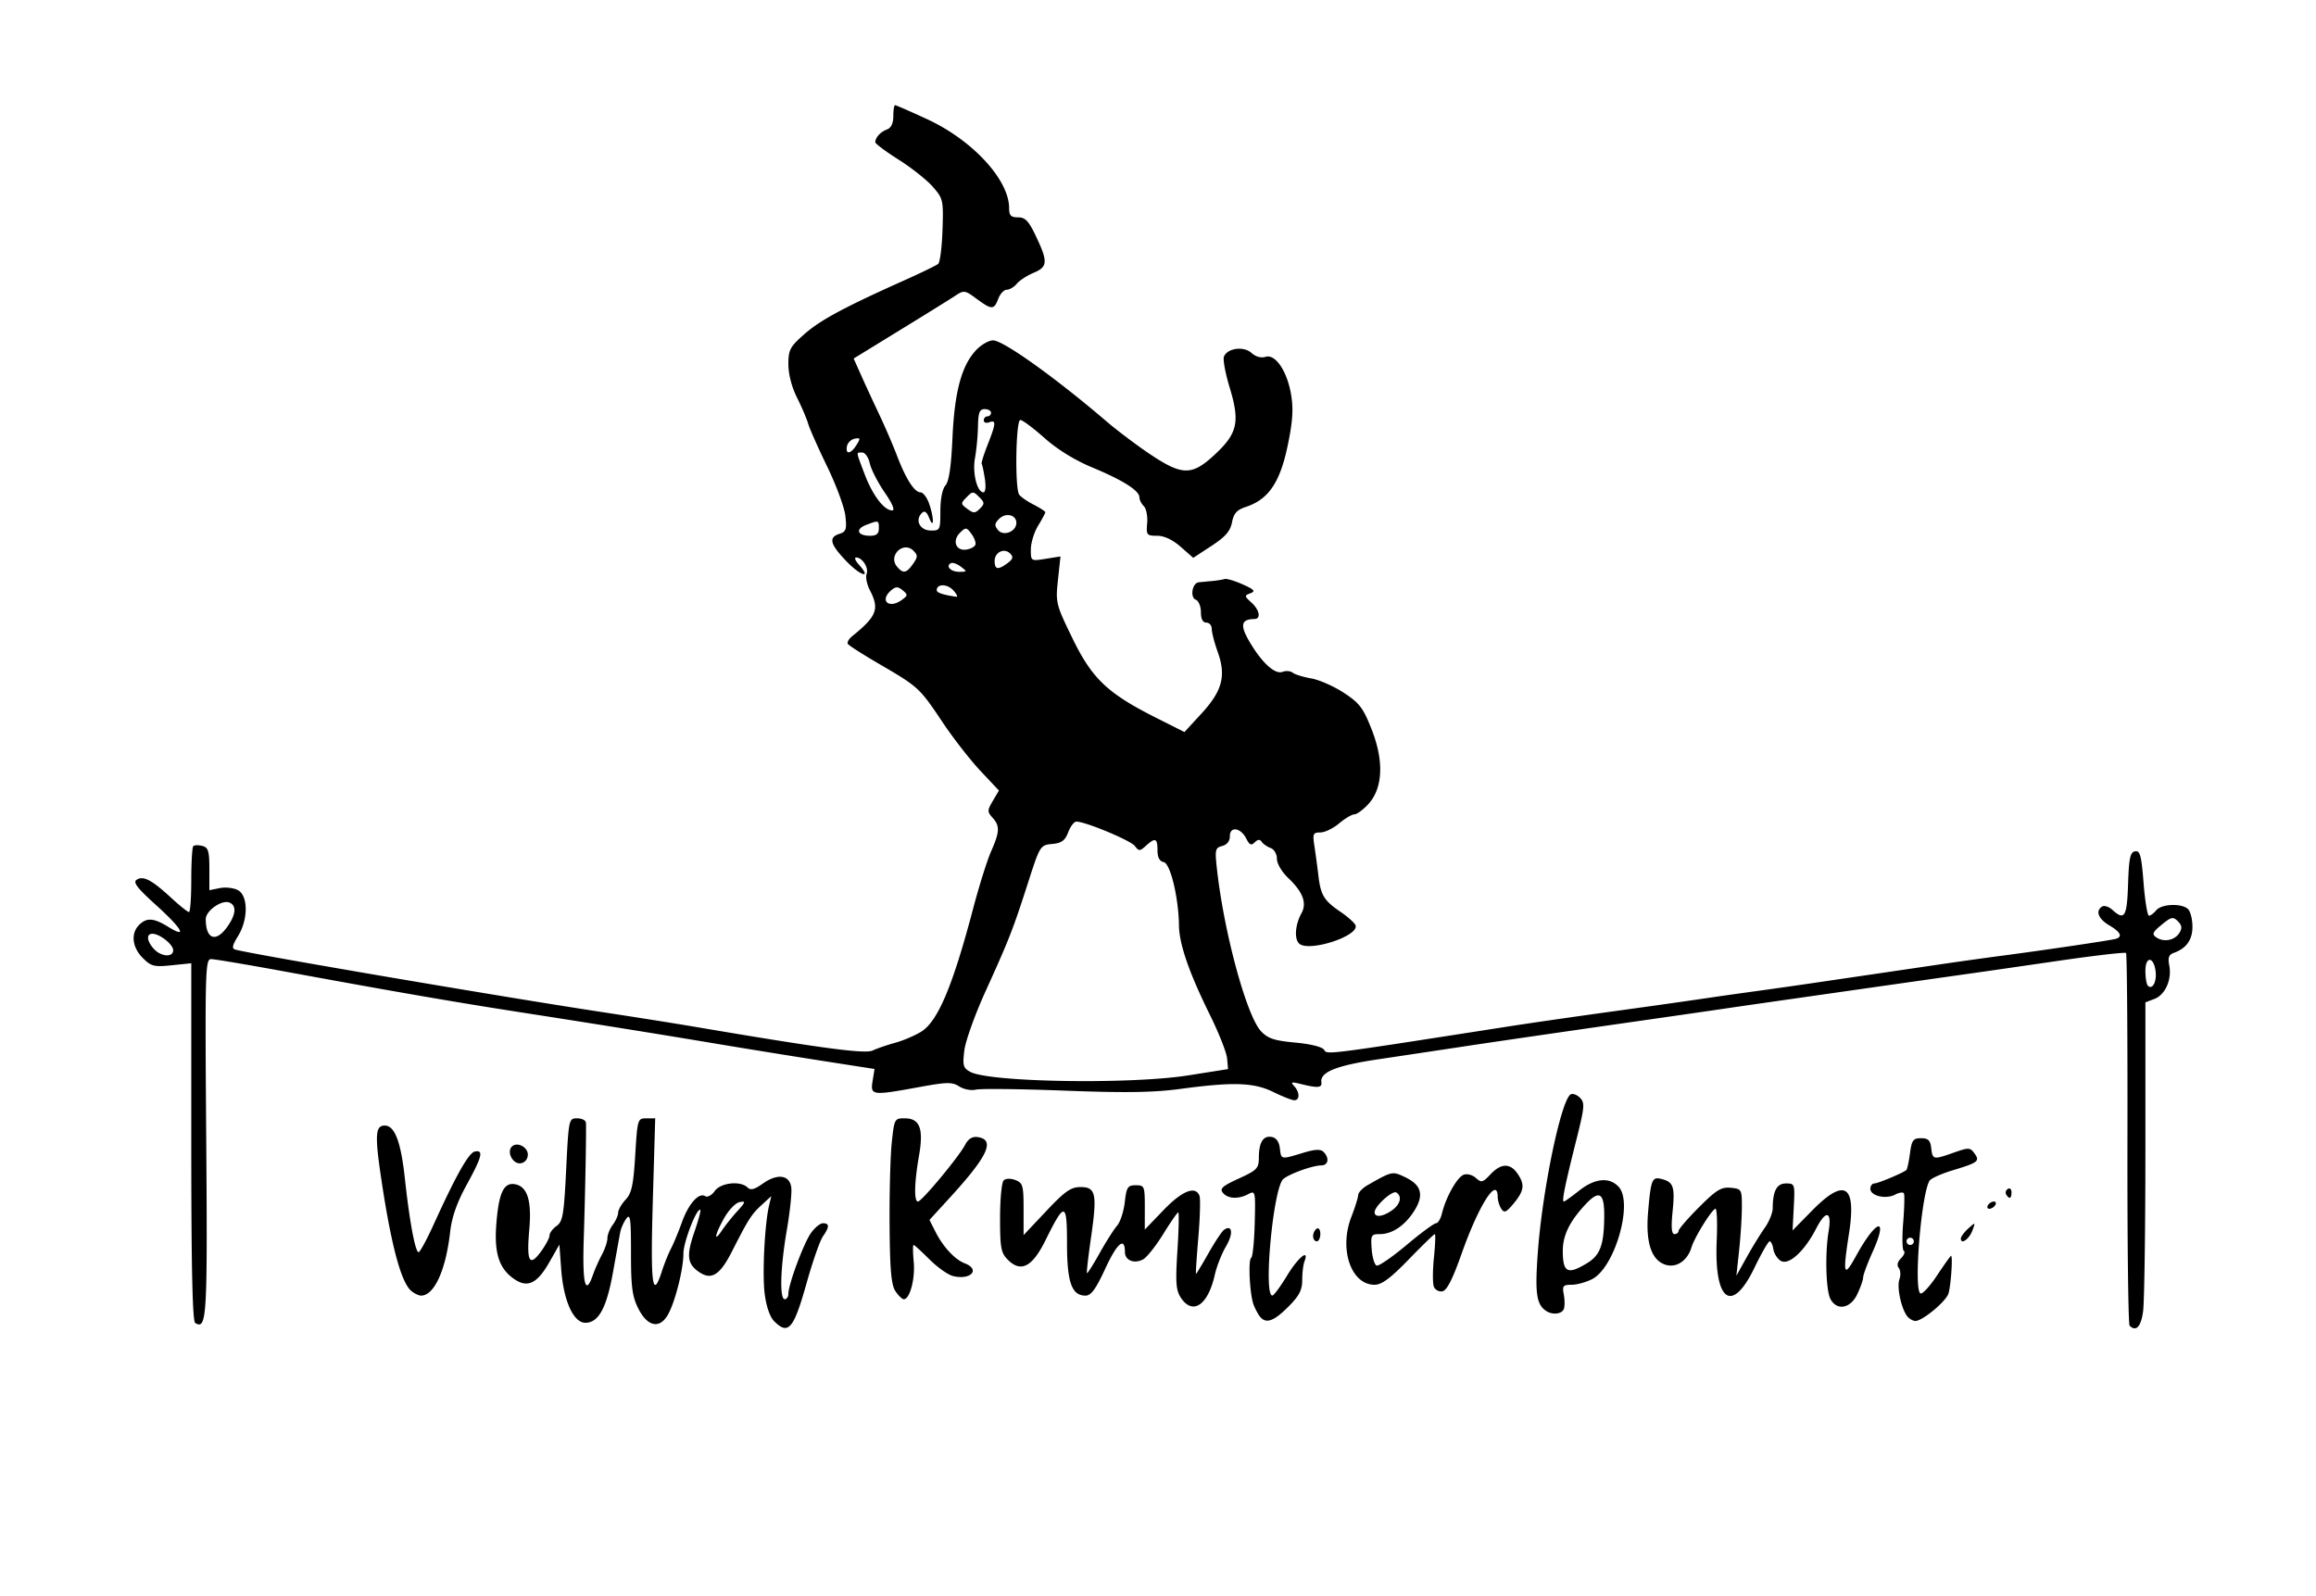 <?xml version="1.0" encoding="UTF-8"?>
<svg data-bbox="49.237 38.762 758.572 450.724" width="853.333" height="588" viewBox="0 0 853.333 588" xmlns="http://www.w3.org/2000/svg" data-type="ugc">
    <g>
        <path d="M285.252 486.872c-1.585-1.586-2.919-5.455-3.51-10.183-.919-7.361.009-25.734 1.648-32.594l.796-3.333-3.592 3.298c-3.716 3.413-4.85 5.192-10.894 17.084-4.378 8.616-7.474 10.635-11.879 7.748-4.601-3.015-5.018-6.059-2.02-14.771 1.475-4.288 2.485-7.994 2.244-8.235-1.178-1.177-6.235 11.767-6.235 15.957 0 6.195-3.371 19.093-6.065 23.204-3.096 4.726-7.356 3.54-10.602-2.952-2.198-4.395-2.664-7.98-2.653-20.377.012-12.692-.257-14.672-1.724-12.667-.957 1.308-1.964 3.578-2.24 5.044-.274 1.467-1.469 8.067-2.654 14.667-2.38 13.264-5.332 18.667-10.196 18.667-4.39 0-8.052-8.115-8.903-19.73l-.664-9.063-3.787 6.63c-4.335 7.59-7.847 9.342-12.55 6.26-5.773-3.782-7.726-9.5-6.913-20.243.869-11.494 2.665-15.513 6.674-14.935 4.726.68 6.435 5.862 5.49 16.638-1.049 11.94.014 14.007 4.25 8.266 1.762-2.388 3.203-5.09 3.203-6.007 0-.916 1.168-2.483 2.595-3.483 2.28-1.596 2.71-4.122 3.532-20.742.927-18.712.972-18.925 4.072-18.925 1.724 0 3.173.75 3.22 1.667.164 3.202-.263 25.803-.806 42.667-.542 16.86.604 21.363 3.394 13.333.7-2.017 2.185-5.365 3.3-7.441 1.115-2.077 2.027-4.812 2.027-6.079 0-1.267.88-3.468 1.957-4.892 1.077-1.423 1.977-3.45 2-4.502.023-1.053 1.262-3.212 2.753-4.8 2.212-2.354 2.861-5.37 3.534-16.418.808-13.25.894-13.535 4.092-13.535h3.268l-.889 30.667c-.891 30.767-.14 36.521 3.353 25.667.885-2.75 2.392-6.5 3.35-8.334.958-1.833 2.75-6.154 3.984-9.601 2.471-6.905 6.26-11.177 8.62-9.718.849.524 2.397-.304 3.493-1.87 2.173-3.102 9.529-3.9 12.115-1.313 1.108 1.107 2.566.736 5.602-1.426 5.449-3.88 9.968-3.223 10.516 1.53.229 1.98-.521 9.03-1.666 15.667-2.372 13.74-2.715 25.398-.75 25.398.734 0 1.334-.898 1.334-1.995 0-3.424 5.585-18.494 8.28-22.338 1.412-2.017 3.428-3.667 4.478-3.667 2.428 0 2.415 1.35-.047 4.866-1.076 1.536-3.78 9.286-6.008 17.223-4.755 16.933-6.713 19.235-11.927 14.02zm-13.571-40.58c3.083-3.388 3.174-3.752.831-3.323-1.447.265-3.987 2.877-5.644 5.804-3.492 6.166-4.105 9.48-.854 4.619 1.212-1.813 3.762-5.009 5.667-7.1zm512.977 42.207c-.511-.51-.87-31.47-.8-68.799.073-37.328-.161-68.162-.518-68.519-.357-.357-11.347.905-24.423 2.804-13.076 1.9-25.874 3.75-28.44 4.112-21.632 3.048-89.64 12.758-93.334 13.325-2.567.394-21.467 3.12-42 6.057-20.533 2.938-45.133 6.52-54.667 7.962-9.533 1.442-24.233 3.648-32.666 4.903-15.424 2.294-21.456 4.719-20.944 8.418.294 2.123-1.28 2.256-7.723.652-3.297-.821-3.707-.685-2.333.776 2.108 2.242 2.158 5.239.087 5.239-.868 0-4.318-1.35-7.667-3-7.181-3.54-14.723-3.805-34.087-1.203-10.19 1.37-20.316 1.526-42.945.664-16.287-.62-30.987-.785-32.667-.365-1.68.42-4.413-.105-6.074-1.166-2.647-1.69-4.48-1.662-14.858.237-17.345 3.173-17.955 3.093-17.087-2.257l.717-4.423-19.543-3.045a4126.424 4126.424 0 01-38.21-6.172c-22.016-3.687-43.762-7.179-74-11.88-23.552-3.663-45.842-7.525-85.536-14.82-13.678-2.514-25.9-4.57-27.162-4.57-2.144 0-2.26 4.279-1.797 65.932.498 66.304.231 70.789-4.055 68.14-1.012-.626-1.45-20.76-1.45-66.721v-65.825l-7.219.745c-6.501.67-7.562.402-10.667-2.703-3.894-3.894-4.466-9.026-1.352-12.14 2.803-2.803 5.375-2.64 10.747.68 7.288 4.504 5.157.707-4.509-8.037-7.052-6.38-8.583-8.402-7.072-9.347 2.45-1.53 5.521.098 12.747 6.759 3.093 2.85 6.006 5.183 6.474 5.183.468 0 .851-5.3.851-11.778 0-6.477.335-12.112.744-12.521.41-.41 1.91-.44 3.333-.067 2.192.573 2.59 1.876 2.59 8.488v7.812l3.837-.768c2.11-.422 5.11-.086 6.667.747 3.823 2.046 3.85 10.786.054 16.93-2.121 3.431-2.357 4.607-1 4.986 6.103 1.701 97.45 17.277 133.775 22.81 12.467 1.899 27.767 4.318 34 5.376 48.197 8.18 64.212 10.332 67.036 9.005 1.63-.766 5.364-2.05 8.298-2.852 2.933-.803 7.24-2.634 9.569-4.069 6.144-3.783 11.618-16.736 19.15-45.311 2.206-8.367 5.196-17.893 6.645-21.17 3.191-7.213 3.28-9.363.508-12.425-1.949-2.154-1.939-2.67.125-6.163l2.252-3.812-6.839-7.275c-3.761-4.002-10.045-12.076-13.964-17.943-8.41-12.59-8.87-13.013-23.174-21.344-6.084-3.543-11.347-6.904-11.696-7.469-.35-.565.335-1.813 1.521-2.774 9.198-7.45 10.202-10.055 6.579-17.061-1.095-2.117-1.628-4.795-1.185-5.951.86-2.242-1.574-6.067-3.861-6.067-.758 0-.288 1.203 1.044 2.674 4.835 5.343.623 4.173-4.619-1.283-6.057-6.305-6.69-8.799-2.564-10.108 2.444-.776 2.737-1.664 2.18-6.602-.353-3.138-3.372-11.325-6.708-18.194-3.336-6.868-6.496-13.987-7.02-15.82-.526-1.834-2.378-6.164-4.116-9.623-1.91-3.799-3.16-8.638-3.16-12.22 0-5.348.583-6.445 5.928-11.15 5.857-5.155 14.642-9.884 36.738-19.774 6.233-2.79 11.875-5.531 12.537-6.09.663-.56 1.375-6.169 1.584-12.463.366-11.052.243-11.6-3.612-15.99-2.195-2.5-7.858-6.988-12.584-9.972-4.725-2.985-8.583-5.867-8.571-6.406.036-1.757 1.931-3.823 4.313-4.702 1.52-.56 2.333-2.27 2.333-4.902 0-2.223.289-4.042.642-4.042.354 0 5.66 2.318 11.793 5.151 16.78 7.752 30.232 22.35 30.232 32.806 0 2.702.658 3.376 3.294 3.376 2.672 0 3.93 1.346 6.666 7.129 4.392 9.283 4.259 11.132-.96 13.313-2.384.997-5.157 2.805-6.164 4.018-1.006 1.214-2.671 2.207-3.7 2.207-1.028 0-2.44 1.5-3.136 3.333-1.578 4.148-2.377 4.149-7.989.01-4.331-3.196-4.639-3.238-7.925-1.077-1.881 1.237-9.72 6.117-17.42 10.844l-16.975 10.424-2.976 1.829 2.823 6.319c1.553 3.475 4.531 9.918 6.618 14.318 2.088 4.4 5.005 11.17 6.484 15.043 3.327 8.717 6.466 13.624 8.716 13.624.944 0 2.375 1.89 3.18 4.199 1.82 5.22 1.824 9.793.005 5.241-.911-2.278-1.706-2.81-2.707-1.808-2.601 2.6-.738 6.363 3.183 6.43 3.539.06 3.649-.158 3.649-7.229 0-4.393.748-8.126 1.882-9.395 1.287-1.44 2.1-6.946 2.571-17.438.766-17.027 3.328-26.615 8.64-32.333 1.873-2.017 4.712-3.667 6.307-3.667 3.752 0 22.75 13.56 41.724 29.782 4.148 3.546 11.523 9.096 16.389 12.333 11.728 7.803 15.244 7.778 23.739-.168 8.258-7.724 9.172-11.941 5.331-24.588-1.57-5.168-2.519-10.27-2.109-11.338 1.216-3.168 7.27-3.999 10.15-1.392 1.538 1.39 3.545 1.952 5.154 1.441 3.706-1.176 8.083 5.387 9.498 14.244.845 5.286.494 9.968-1.419 18.964-2.812 13.22-7.073 19.376-15.29 22.088-3.322 1.096-4.48 2.383-5.12 5.692-.627 3.245-2.447 5.335-7.553 8.674l-6.727 4.398-4.63-4.065c-2.99-2.626-6.066-4.066-8.686-4.066-3.817 0-4.032-.272-3.656-4.636.22-2.55-.334-5.37-1.231-6.267-.897-.896-1.63-2.37-1.63-3.273 0-2.454-6.132-6.33-17.43-11.019-6.354-2.636-12.858-6.65-17.547-10.83-4.098-3.653-8.105-6.641-8.904-6.641-1.656 0-2.05 25.036-.433 27.48.539.814 2.93 2.48 5.313 3.701 2.384 1.221 4.334 2.49 4.334 2.82 0 .33-1.198 2.565-2.662 4.966-1.464 2.401-2.664 6.323-2.667 8.715-.005 4.344 0 4.348 5.455 3.476l5.46-.873-.926 8.646c-.9 8.403-.75 9.007 5.333 21.51 7.226 14.855 12.897 20.26 30.639 29.199l10.632 5.357 6.314-6.866c7.646-8.316 9.097-13.856 5.936-22.675-1.207-3.368-2.191-7.173-2.188-8.456.004-1.284-.893-2.334-1.993-2.334-1.317 0-2-1.317-2-3.857 0-2.122-.854-4.185-1.897-4.585-2.184-.838-1.314-6.127 1.052-6.396.831-.095 3.012-.306 4.845-.47 1.833-.162 3.933-.496 4.667-.742.733-.245 3.733.628 6.666 1.939 4.343 1.941 4.884 2.554 2.913 3.296-2.286.86-2.267 1.05.334 3.403 3.064 2.774 3.651 6.068 1.087 6.1-4.845.059-5.338 2.262-1.84 8.232 4.629 7.896 9.452 12.309 12.274 11.226 1.23-.472 2.91-.326 3.735.324.823.65 3.897 1.599 6.83 2.108 2.934.51 8.336 2.895 12.005 5.303 5.812 3.813 7.139 5.574 10.3 13.667 4.552 11.653 4.047 21.606-1.392 27.452-1.876 2.017-4.153 3.667-5.06 3.667-.906 0-3.43 1.5-5.61 3.333-2.178 1.834-5.29 3.334-6.914 3.334-2.661 0-2.877.494-2.181 5 .424 2.75 1.074 7.574 1.443 10.72.868 7.404 2.045 9.356 8.153 13.513 2.774 1.888 5.278 4.145 5.566 5.015 1.288 3.894-16.96 9.865-20.69 6.77-1.967-1.633-1.602-6.985.768-11.265 2.07-3.739.512-7.857-4.92-13.003-2.334-2.21-4.134-5.277-4.134-7.042 0-1.76-1.02-3.502-2.333-3.986-1.284-.474-2.759-1.5-3.278-2.28-.654-.983-1.444-.921-2.563.198-1.268 1.268-1.936.98-3.089-1.333-2.034-4.08-6.07-4.71-6.07-.947 0 1.82-1.044 3.162-2.817 3.626-2.613.683-2.75 1.327-1.9 8.875 2.64 23.435 10.947 53.864 16.222 59.418 2.52 2.655 4.925 3.446 12.613 4.15 5.584.512 9.946 1.596 10.585 2.63 1.162 1.88-.538 2.095 68.63-8.684 7.333-1.143 24.133-3.564 37.333-5.38 13.2-1.817 27.9-3.888 32.667-4.604a1720.47 1720.47 0 0119.333-2.753 2655.98 2655.98 0 0024-3.416 26364.48 26364.48 0 0122-3.236c4.767-.699 14.667-2.155 22-3.237 7.334-1.082 18.134-2.594 24-3.36 15.104-1.974 39.691-5.614 41.667-6.17 2.724-.767 1.919-2.495-2.333-5.007-4.06-2.399-5.157-5.34-2.583-6.931.78-.482 2.477.083 3.772 1.255 4.474 4.049 5.358 2.587 5.759-9.521.315-9.546.78-11.728 2.571-12.07 1.842-.352 2.337 1.484 3.142 11.652.525 6.638 1.418 12.07 1.983 12.07.566 0 1.776-.9 2.689-2 1.986-2.394 9.484-2.65 11.733-.4.88.88 1.6 3.786 1.6 6.46 0 4.87-2.267 8.017-6.977 9.686-1.716.608-2.12 1.774-1.57 4.536 1.035 5.194-1.451 10.863-5.429 12.375l-3.357 1.276v53.847c0 29.616-.382 56.63-.848 60.033-.78 5.688-2.607 7.62-4.97 5.257zM437.81 396.273l14.666-2.316-.353-3.93c-.195-2.163-3.017-9.332-6.273-15.932-7.738-15.687-11.355-26.121-11.456-33.05-.152-10.381-3.178-22.9-5.651-23.375-1.518-.293-2.267-1.727-2.267-4.34 0-4.477-.804-4.794-4.25-1.676-2.258 2.045-2.593 2.05-4.104.075-1.556-2.034-18.189-8.967-21.512-8.967-.852 0-2.212 1.757-3.023 3.904-1.161 3.077-2.415 3.995-5.915 4.333-4.39.425-4.493.591-8.944 14.43-5.55 17.25-6.927 20.766-15.668 40-3.832 8.433-7.318 18.169-7.746 21.635-.688 5.568-.432 6.49 2.192 7.917 7.043 3.827 58.962 4.662 80.304 1.292zm356.437-38.246c-.657-5.599-3.77-5.818-3.77-.265 0 2.505.41 4.965.91 5.467 1.64 1.639 3.307-1.394 2.86-5.202zM63.81 350.171c0-2.128-4.959-6.076-7.63-6.076-2.368 0-2.128 2.655.503 5.562 2.63 2.906 7.127 3.23 7.127.514zm739.174-6.384c1.096-1.749.964-2.792-.547-4.303-1.77-1.77-2.442-1.626-5.978 1.277-3.357 2.757-3.668 3.487-1.983 4.644 2.771 1.901 6.78 1.139 8.508-1.618zm-719.265-2.23c3.258-4.576 3.535-7.914.747-8.984-2.802-1.075-8.656 3.057-8.656 6.11 0 7.415 3.714 8.764 7.909 2.873zm248.623-120.532c2.16-1.58 2.183-1.896.255-3.497-1.698-1.408-2.52-1.428-4.12-.1-4.607 3.824-1.015 7.166 3.865 3.597zm18.882-3.507c-2.194-2.424-6.081-2.45-6.081-.04 0 .944 2.174 1.678 7.207 2.436.663.1.157-.978-1.126-2.396zm-14.828-9.713c1.789-2.553 1.813-3.215.18-4.849-3.715-3.714-9.448 1.772-6.086 5.823 2.242 2.701 3.474 2.498 5.906-.974zm17.55.957c-1.391-1.053-3.05-1.592-3.688-1.199-1.924 1.19.179 3.202 3.297 3.157 2.825-.042 2.838-.106.391-1.958zm17.275-1.244c1.997-1.473 2.228-2.275 1.011-3.51-2.195-2.228-5.756-.55-5.756 2.712 0 3.199 1.216 3.403 4.745.798zm-11.831-6.81c.25-.763-.416-2.563-1.481-4-1.811-2.444-2.083-2.468-4.2-.383-2.961 2.917-1.52 6.762 2.323 6.197 1.596-.235 3.107-1.051 3.358-1.814zm-35.58-5.946c0-3.086-.033-3.095-4.66-1.336-4.116 1.565-3.26 4.003 1.405 4.003 2.366 0 3.255-.729 3.255-2.667zm50.666-2.089c0-2.982-3.91-3.906-6.322-1.494-1.73 1.73-1.807 2.487-.423 4.155 2.016 2.429 6.745.564 6.745-2.66zm-13.714-9.53c-2.159-2.159-2.415-2.154-4.62.081-2.222 2.256-2.21 2.459.274 4.3 2.282 1.691 2.855 1.68 4.619-.082 1.795-1.796 1.765-2.26-.273-4.3zm-34.823-1.708c-2.52-3.663-4.977-8.463-5.461-10.667-.484-2.203-1.733-4.006-2.774-4.006-2.337 0-2.416-.717.879 8 2.933 7.76 7.175 13.333 10.148 13.333 1.124 0 .087-2.474-2.792-6.66zm36.931-5.006c-.424-2.75-.952-5.216-1.172-5.48-.221-.263.764-3.435 2.188-7.049 3.115-7.9 3.214-9.294.59-8.287-1.1.422-2 .103-2-.708 0-.812.6-1.476 1.334-1.476.733 0 1.333-.6 1.333-1.334 0-.733-1.055-1.333-2.343-1.333-1.89 0-2.367 1.225-2.463 6.333-.065 3.484-.562 8.734-1.103 11.667-1.01 5.475.764 12.667 3.125 12.667.73 0 .95-2.153.511-5zm-47.299-12.447c1.531-2.452 1.453-2.726-.664-2.318-1.32.254-2.601 1.505-2.847 2.78-.612 3.18 1.402 2.915 3.511-.462zM464.18 485.095c-.71-.916-1.743-2.866-2.296-4.333-1.418-3.754-2.067-16.514-.878-17.249.543-.336 1.128-6.08 1.3-12.765.301-11.76.225-12.11-2.338-10.737-3.665 1.96-7.538 1.772-9.388-.457-1.273-1.534-.208-2.492 5.837-5.26 6.784-3.106 7.394-3.748 7.413-7.792.026-5.617 1.63-8.13 4.806-7.527 1.587.302 2.662 1.817 2.929 4.132.489 4.235.34 4.204 8.422 1.751 4.55-1.38 6.57-1.482 7.667-.385 2.246 2.246 1.787 4.953-.844 4.976-3.19.027-11.595 3.04-13.962 5.004-3.7 3.071-7.462 43.067-4.038 42.938.55-.021 2.986-3.321 5.415-7.334 4.057-6.704 8.295-10.142 6.394-5.186-.445 1.16-.81 4.23-.81 6.823 0 3.7-1.115 5.83-5.176 9.891-5.381 5.381-8.258 6.347-10.453 3.51zm238.598 0c-2.239-2.748-3.971-10.816-2.934-13.667.533-1.467.423-3.353-.245-4.192-.772-.969-.465-2.274.841-3.581 1.131-1.131 1.592-2.343 1.025-2.694-.568-.351-.674-5.04-.235-10.419.438-5.379.562-10.232.274-10.784-.288-.552-1.742-.35-3.233.447-3.407 1.823-9.128.485-9.128-2.135 0-1.086.66-1.975 1.465-1.975 1.306 0 10.303-3.762 11.782-4.926.319-.251.919-2.995 1.333-6.099.658-4.928 1.175-5.641 4.087-5.641 2.645 0 3.42.757 3.755 3.666.491 4.273.728 4.319 8.39 1.615 5.38-1.898 5.941-1.878 7.506.262 2.12 2.898 1.453 3.424-7.94 6.262-4.191 1.266-8.052 3-8.579 3.852-3.06 4.95-5.913 39.957-3.385 41.52.684.423 3.427-2.52 6.095-6.538 2.668-4.018 5.012-7.306 5.208-7.306.719 0-.087 11.413-.988 14-1.028 2.953-9.566 10-12.114 10-.892 0-2.233-.75-2.98-1.667zm2.365-27.666c0-.734-.6-1.334-1.333-1.334-.734 0-1.334.6-1.334 1.334 0 .733.6 1.333 1.334 1.333.733 0 1.333-.6 1.333-1.333zm-135.467 25.646c-3.6-2.404-4.177-6.556-3.04-21.885 1.698-22.895 8.533-55.718 12.056-57.895.755-.467 2.303.08 3.439 1.217 1.865 1.865 1.73 3.4-1.397 15.824-4.115 16.355-5.346 22.426-4.547 22.426.324 0 2.854-1.8 5.623-4 5.82-4.625 11.227-5.134 14.628-1.375 5.377 5.941-1.449 29.64-9.778 33.947-2.228 1.152-5.651 2.095-7.606 2.095-3.14 0-3.475.419-2.87 3.582.376 1.97.382 4.37.013 5.333-.732 1.906-4.182 2.292-6.52.73zm15.098-17.61c4.842-2.953 6.22-6.72 6.309-17.242.072-8.615-1.773-9.86-6.76-4.562-5.934 6.306-8.503 11.503-8.509 17.212-.008 8.09 1.749 8.989 8.96 4.592zm-149.71 12.696c-1.785-2.724-1.992-5.604-1.24-17.333.495-7.736.63-14.066.299-14.066-.33 0-2.822 3.598-5.536 7.995-2.714 4.398-6.056 8.595-7.426 9.329-3.266 1.748-6.685.356-6.685-2.721 0-5.737-2.862-3.34-7.187 6.022-3.523 7.627-5.283 10.042-7.317 10.042-5.103 0-6.83-4.865-6.83-19.25 0-15.347-.856-15.465-7.949-1.102-4.835 9.79-9.034 11.961-13.838 7.154-2.542-2.543-2.879-4.35-2.879-15.441 0-6.91.6-13.129 1.334-13.822.787-.745 2.561-.79 4.333-.11 2.725 1.046 3 2.027 3 10.715v9.563l8.346-8.854c6.935-7.356 9.073-8.853 12.641-8.853 5.657 0 6.175 2.512 3.848 18.666-1.004 6.967-1.675 12.844-1.492 13.06.184.218 2.276-3.082 4.65-7.332 2.375-4.25 5.275-8.815 6.444-10.143 1.169-1.33 2.449-5.23 2.844-8.667.643-5.587 1.073-6.251 4.052-6.251 3.194 0 3.333.342 3.327 8.172l-.007 8.172 6.891-7.172c6.85-7.13 11.798-9.103 13.26-5.29.398 1.034.21 7.934-.417 15.333-.627 7.398-1.015 13.452-.862 13.452.153 0 2.233-3.45 4.622-7.667s4.978-8.092 5.753-8.611c3.035-2.033 3.429 1.465.689 6.109-1.587 2.69-3.452 7.428-4.145 10.53-2.508 11.223-8.174 15.01-12.524 8.371zm239.359.501c-1.672-3.124-2.039-16.798-.668-24.91 1.269-7.512-.992-8.029-4.583-1.047-4.341 8.441-10.15 13.719-13.078 11.883-1.256-.787-2.476-2.72-2.71-4.296-.235-1.575-.841-2.863-1.348-2.863-.507 0-3.015 4.35-5.574 9.666-8.325 17.297-14.91 12.571-13.934-10 .278-6.416.08-11.665-.44-11.664-1.206.003-7.711 10.431-8.83 14.155-1.532 5.093-5.731 7.825-9.822 6.39-5.018-1.76-7.125-8.29-6.198-19.214 1.03-12.146 1.452-13.197 4.951-12.313 4.41 1.113 4.997 2.836 4.084 11.98-.582 5.828-.376 8.333.686 8.333.834 0 1.517-.535 1.517-1.189 0-.653 3.396-4.584 7.547-8.735 6.364-6.364 8.192-7.484 11.667-7.145 4.003.39 4.12.591 4.109 7.069-.005 3.667-.463 10.867-1.016 16l-1.005 9.333 3.814-6.844c2.098-3.765 5.105-8.657 6.683-10.873 1.577-2.215 2.876-5.435 2.886-7.155.037-6.406 1.504-9.128 4.918-9.128 3.208 0 3.28.22 2.844 8.656l-.447 8.655 7.201-7.322c12.02-12.222 16.376-9.498 13.585 8.497-2.364 15.23-1.952 16.51 2.63 8.18 7.486-13.606 12.044-14.745 6.112-1.527-1.94 4.324-3.528 8.596-3.528 9.493 0 .898-.968 3.673-2.152 6.167-2.528 5.327-7.52 6.218-9.901 1.768zm-344.528-2.915c-1.519-2.319-2.01-7.942-2.125-24.334-.082-11.725.276-25.368.796-30.318.92-8.765 1.043-9 4.714-9 5.653 0 7.081 3.739 5.311 13.903-1.717 9.86-1.868 16.764-.366 16.764 1.362 0 14.985-16.374 17.336-20.838 1.201-2.279 2.666-3.195 4.654-2.91 6.565.939 3.845 6.915-10.078 22.136l-7.672 8.389 2.161 4.278c2.857 5.654 7.15 10.29 10.85 11.72 5.908 2.282 2.144 6.303-4.37 4.668-1.85-.464-5.75-3.229-8.664-6.144-2.914-2.914-5.54-5.3-5.833-5.3-.294 0-.271 2.821.05 6.268.578 6.183-1.427 13.733-3.647 13.733-.628 0-2.03-1.357-3.117-3.015zm-178.291.015c-3.814-3.102-7.509-16.925-11.219-41.97-2.3-15.534-2.052-19.03 1.352-19.03 3.69 0 5.965 5.934 7.42 19.36 1.73 15.958 3.843 27.31 5.081 27.3.498-.005 3.005-4.622 5.572-10.262 8.29-18.217 12.902-26.389 15.142-26.83 3.31-.65 2.696 1.848-3.01 12.268-3.604 6.58-5.475 11.92-6.091 17.384-1.59 14.096-5.86 23.447-10.708 23.447-.82 0-2.413-.75-3.54-1.667zm376.693-1.654c-.461-1.2-.443-6.045.041-10.765.484-4.72.628-8.581.32-8.581-.307 0-4.631 4.2-9.609 9.333-6.715 6.925-9.96 9.334-12.58 9.334-8.693 0-13.178-13.108-8.56-25.016 1.348-3.475 2.477-7.086 2.509-8.025.032-.939 1.558-2.565 3.392-3.614 9.147-5.232 9.189-5.241 13.92-2.985 5.96 2.842 7.004 6.495 3.486 12.188-3.405 5.51-8.166 8.785-12.77 8.785-3.233 0-3.43.36-3.046 5.563.225 3.06 1.05 5.773 1.834 6.03.784.258 5.73-3.146 10.99-7.563 5.26-4.416 10.157-8.03 10.883-8.03.725 0 1.715-1.65 2.2-3.667 1.425-5.929 5.546-13.27 7.972-14.2 1.26-.484 3.237.03 4.493 1.166 2.028 1.836 2.543 1.711 5.373-1.301 3.87-4.12 7.208-4.243 9.922-.368 2.83 4.04 2.553 6.342-1.324 11.037-2.76 3.342-3.516 3.67-4.598 2-.712-1.1-1.304-3.05-1.315-4.334-.069-7.877-7.012 3.044-13.328 20.965-3.268 9.273-5.41 13.47-7.033 13.783-1.284.247-2.711-.533-3.172-1.735zm-15.45-28.088c3.116-2.183 3.87-5.207 1.64-6.585-1.456-.9-8.01 5.045-8.01 7.266 0 2.025 2.957 1.709 6.37-.681zm-29.037 9.487c0-1.056.6-2.292 1.333-2.745.733-.453 1.333.411 1.333 1.921s-.6 2.746-1.333 2.746-1.333-.865-1.333-1.922zm238.666.906c0-.68 1.223-2.344 2.717-3.697 2.673-2.418 2.698-2.406 1.54.725-1.174 3.172-4.257 5.325-4.257 2.972zm10-12.318c.453-.733 1.424-1.333 2.158-1.333.733 0 .962.6.509 1.333-.453.734-1.424 1.334-2.158 1.334-.733 0-.962-.6-.509-1.334zm6.724-3.908c-.422-.682-.158-1.618.588-2.078.745-.46 1.355.098 1.355 1.24 0 2.343-.8 2.688-1.943.838zm-549.895-12.463c-1.806-1.806-1.944-4.527-.282-5.554 2.062-1.275 5.453.752 5.453 3.259 0 2.93-3.142 4.324-5.17 2.295z" fill="#000000" stroke-width="1.333"/>
    </g>
</svg>
